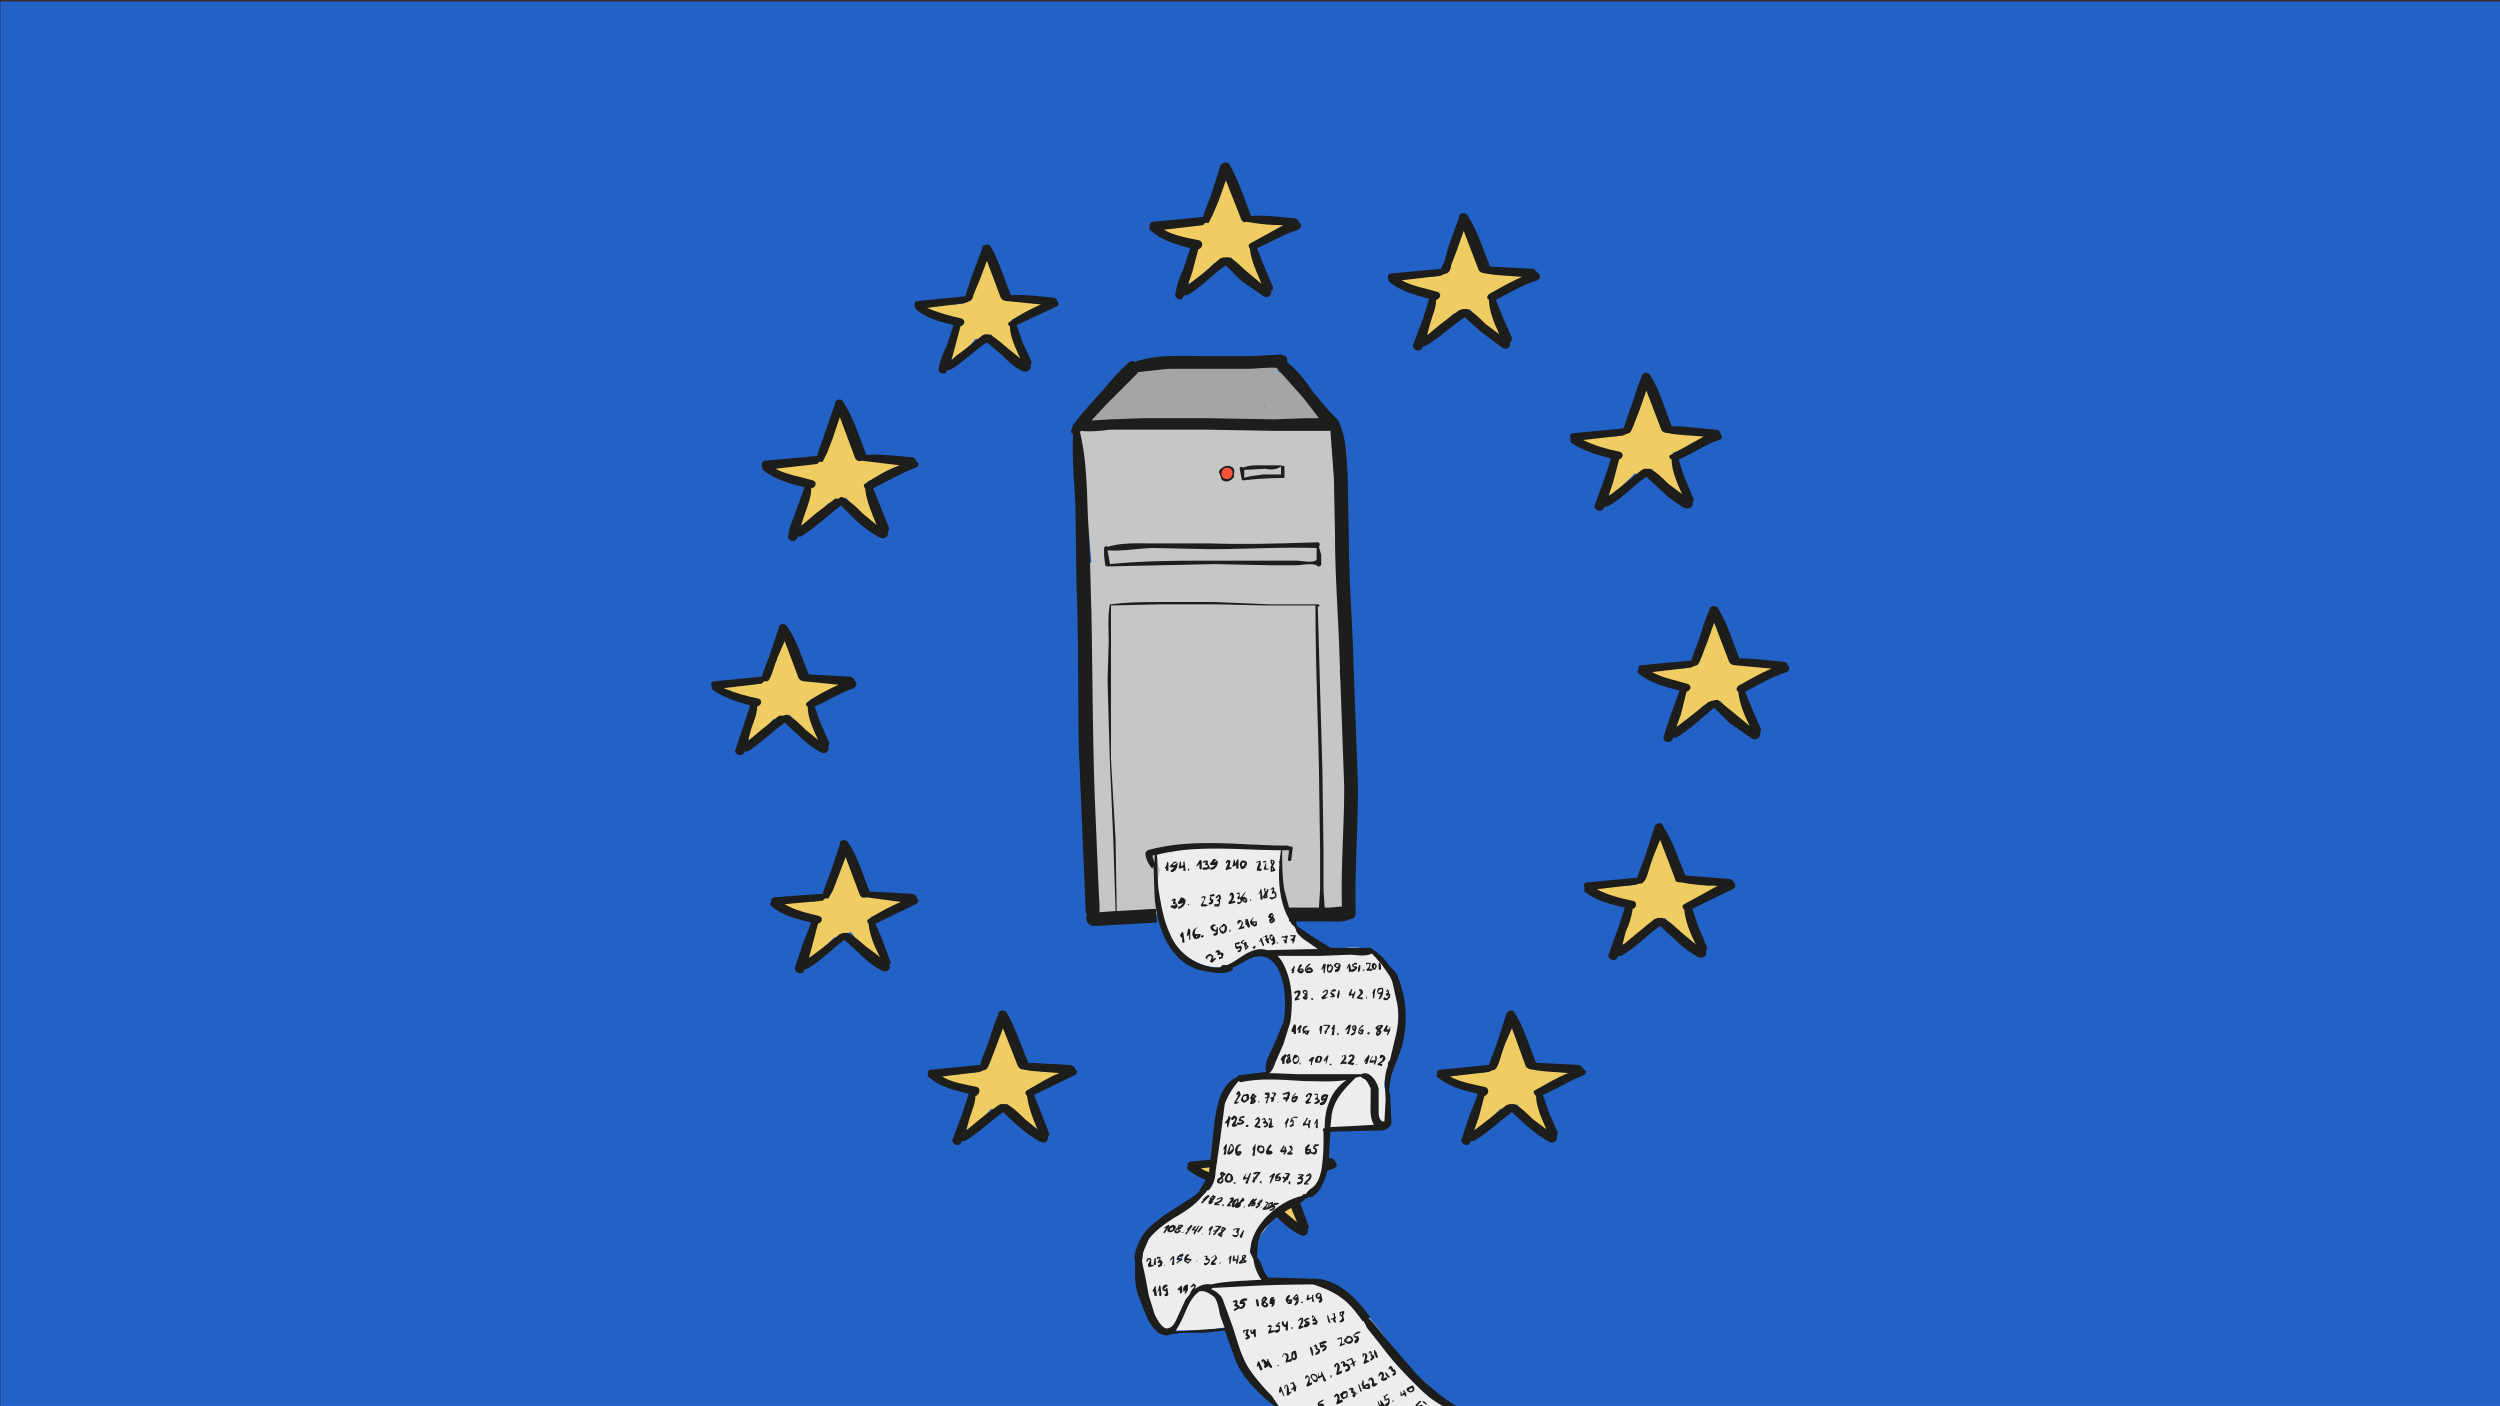 ﻿<?xml version="1.0" encoding="utf-8"?>
<svg xmlns="http://www.w3.org/2000/svg" aria-labelledby="title description" viewBox="0 0 2176 1224" xml:lang="en">
  <rect x="0" y="0" width="2176" height="1224" fill="#333333" stroke="none"/>
  <title id="title">EU GDPR Server Logs</title>
  <desc id="desc">An illustration of a web server printing a continuous roll of log-data with the EU flag in the background.</desc>
  <path d="M1 2h2177v1222H1z" fill="#2261c6" stroke="#2467ed"/>
  <path d="M1014 319h0zM1148 364c-6-13-13-25-23-34l-13-7 2-3c0-3-3-5-5-5s-4 1-5 3l-1 1-1 1-9-1c-11-1-22 1-33 1l-6-1h-39-1l-2 1h-23c-6 1-11 3-13 9v8l-6 4-17 10c-4 2-8 4-10 9l-1 10c1 7 9 10 15 10l4-2 3-1 3-3h1l12 4c2 2 5 4 9 4h9l6-1 18 1h57l7-2 20 3 7-2 10 2c2 0 5 0 7-2 11 7 22-6 18-17zm-48-10v-1l1 1h-1z" fill="#a5a5a5"/>
  <path d="M1169 601l-1-2-1-7-1-8a12 12 0 003-7l-1-4v-4l-1-7-1-14 2-33c1-19 3-40-5-58l2-3c0-8 0-18-2-26v-23l1-23c-1-7-10-12-16-10l-3 1c-8-4-16-5-25-4l-9 1h-5-10-1c-5-4-11-2-14 1l-16-2c-15-2-29 0-43 1-8 1-15 2-23 1l-6-3h-8c-4-1-9 2-11 6l-29-5c-8 0-10 9-6 13a7 7 0 001 4l3 12-1 9c-3 17-7 34-4 52 1 5 6 6 10 6v4l2 20c-2 2-3 4-2 6 2 27 0 53-1 79a538 538 0 002 78v75c-1 22-2 45 4 66 2 7 12 8 14 3h40c5 0 7-3 8-6l2-1c5-2 5-8 2-12v-2l9-1c7-2 8-12 2-15l-1-1c2-5 1-11-4-12h-1v-1l36 3 26 2c9 0 19-3 28-2l2 34 2 7c2 4 5 6 10 6 2 1 4 0 5-1l3-1c4 5 10 7 16 5l7 3h2c7 0 12-6 13-12 2-13 2-26-1-38a320 320 0 00-4-150z" fill="#c6c6c6"/>
  <path d="M1146 1011l-1 1-6 2c0-1 0-2-2-2l-1-1h-2l-21-1-3-11c-2-4-3-9-6-13l2-6c0-2-2-3-3-4l-1-4c-1-2-4-2-5 0l-2 7-2 3v5l-1 6-8 13-5 5v1l-1 1-7 1h-21l-1-1-2 1-1 1v1c-2 0-2 3 0 3l5 1v2c2 4 7 6 11 7l10 4-2 14c-1 3-3 7-2 10l-2 3v3l-1-1c0 1 1 2 3 2h-1l4-1 13-11 5-6h8l7-4 1 1c6 9 13 16 22 23 4 3 10-1 6-5-5-5-7-11-10-17l1-4-2-12 8-3 3-1 16-5c5-2 2-9-3-8z" fill="#efcd62"/>
  <path d="M1162 1011c0-1-2-3-4-3-12-1-25-3-37-2-6-15-11-30-19-44-2-3-8-2-7 2l-9 24-5 13-2 6h-1l-41 4c-3 0-4 2-3 4-1 1-1 3 1 4 9 7 22 11 34 14l-6 18-8 22c-1 4 6 6 8 2v-1l3-1c12-7 22-17 33-25l13 12c6 6 12 11 20 15 4 2 8-2 6-5 1-1 2-2 1-3l-7-19-6-15c12-5 23-12 35-16 3-1 3-4 1-6zm-45 43l-15-13-5 1-3 1-15 12-12 10 3-12c2-6 5-12 5-19 4-1 5-6 1-7-10-2-22-5-31-10l34-4 2-1h3l4-8 5-12 6-17 12 33c1 3 4 3 6 3 10 2 21 3 31 3-10 5-20 10-28 16-2 1-2 3 0 4 0 10 5 20 9 30l-12-10z" fill="#1d1d1b"/>
  <path d="M1199 979l1-1c2 0 4 0 6-2 8-8 1-20-1-30-1-5 2-12 4-17l8-20c6-25 4-57-18-74 0-1 0-3-2-4-8-9-25-6-36-5h-7l-3-4c-7-3-15-7-20-12-6-6-9-14-11-21l-3-21c-1-7-1-13-4-18 6-5 2-16-6-14-6 2-14-1-20-1l-29 1-24 2c-5 1-11 1-15 5v-1l-2-2c-6-6-15 2-11 9l1 1v1l1 1v1l2 5c-5 11-1 23 0 34 2 13 6 24 15 34 9 9 21 15 33 16 15 2 24-7 35-14l14 1c-2 4 2 9 6 9h3c-1 2-2 4-1 6 3 9 9 15 9 25 0 9-3 17-6 25s-12 21-12 32c-4 2-5 8-2 11h-9c-6 0-14 0-19 4l-1 1c-2 1-4 3-4 6v1l-2 1-3 7c-4 7-5 15-5 23v7c-4 6-4 14-2 22-1 7-3 13-3 20l-7 9-6 6-30 21c-10 8-18 17-19 31-2 11 3 23 6 35 2 10 5 22 16 27h2c1 2-2 0 0 0h30c4 0-5 1 0 0l21-3 2 7 9 19 16 27 3 2c3 4 6 7 10 9l4 5h149s3 0 0-3l-16-10c-3-7-10-12-17-16l-16-10v-3c-3-14-14-27-23-37-7-8-19-23-31-22-1-2-2-4-5-4l-3-1-6-1-12-2c-9-3-19-3-29-2h-6l-3-8-1-1v-1-1c0-3-1-6-3-7l-2-4-1-2c1-5 4-8 7-11l12-16c4-5 9-10 14-13 4-3 9-4 13-6 10-4 18-12 19-23v-20-2l1-15c5 2 9 0 14-1m23-44l-1 2-2-1v-1h3zm-62-1h45l-2 2-4-1c-5-2-10-1-15 1l-3-1h-27-1l7-1zm-8-16l1 3h-1v-3zm-92 176l-2 1v-1l2-4v4zM1006 750h0zM1017 740v0z" fill="#ededed"/>
  <path d="M1242 1222l-1-1-1-1h-1v-1l-1 1 1 1 3 2v-1zM1239 1224c-1-2-3-1-5 0v-1l2-2 1-1-1-1-2 2-2 2 1 2h1c1 0 3-2 3 0M1231 1208l-1-2h-1l-4 2-1 1 1 2c0 1 0 1 0 0l2 1c1 0 3 0 4-2v-2zm-3 3l-2-1 1-1 2-1c1 1 1 2-1 3zM1224 1213l-2-3h-1l1 2-2 2v-2l-1-1v-1 5h1l2-1 2 2v-1-2zM1213 1219h-1v1h1v-1zM1209 1217h-1l-2 1v-3h1l1-1v-1l-3 2h-1l1 2v2h2l1-1c1 2 0 3-2 4-1 1 0 2 1 2 3-1 3-5 2-7z" fill="#1d1d1b"/>
  <path d="M1206 1224l-4-5h-1l1 3-1 1-1-3h-1l1 3 1 2M1215 1194l-1-2h-1c-1-1-1-3-3-3-1 1-2 2-1 3 0 0 1 0 0 0l1-1 1 2 1 1h2l-2 2v1c1 1 2 0 3-1v-2zM1210 1199l-4-5c0-1 0-1 0 0-1 2 1 4 2 5h2z" fill="#1d1d1b"/>
  <path d="M1206 1199l-2 1c1-3 1-6-2-6h-1v1l-1 1v2h1v-1l1-1 1 1-1 4 2 1 3-1c1-1 0-3-1-2zM1200 1202l-1 1 1-1zM1198 1204h-2c0-1 0-4-2-5-2 0-3 1-3 3h1c0-2 0-2 1-1 2 1 1 3 1 5l1 1c1 0 4-1 4-3h-1zM1192 1205l-1-1-4 2v-2-2l-1-1v1l-1 3 1 2v2h1v-1l1 1h3c2 0 2-2 1-4zm-2 3l-2-1 3-1-1 2zM1185 1210l-2-5h-1l2 6c0 1 2 0 1-1zM1181 1212l-1 1c0-2-1-2-2-2v-3h-3l-1 2h1l1-1v3l1 1c3-2 0 1 0 2l1 1c1 1 2-1 2-3h2l-1-1zM1173 1212c-1-2-2-1-4-1l-3 3 1 1v-1 2l2 2 4-2v-4zm-1 2s0 1 0 0l-1 2h-1-1v-2l1-1h1v-1 1l1-1v2zM1168 1218l-2 1c0-3 0-6-3-6l-1 1-1 2c1 1 2-1 2-1 2 0 1 5 0 6 0 1 1 2 2 1l4-2-1-2zM1158 1223v0zM1153 1223c-1-1-3-2-4-1l-1-1h1l3-2v-1l-4 2-1 1v2l1 1h3M1199 1180l-1-3-1-1v-1h-1v3l2 4c1 0 2-1 1-2zM1196 1180l-2-1c0-2 0-3-2-3l-1 2h1v-1l1 1v2l1 1-1 2c-1 0 0 2 1 1s3-2 2-4zM1191 1184h-2c1-2 2-4 0-6h-3v3h1v-2c2 0 1 2 1 3l-1 4c-1 1 0 1 1 1l4-2-1-1zM1184 1186v0zM1181 1185h-1-2l-1-3h-1l-4 2 1 1 1-1 2-1 1 3-2 2h1l1-1 1 2c0 1 2 0 1-1v-2l2-1zM1175 1189c-1-2-2-2-4-2 0-1-1-3-3-2l-1 1v1h1v-1h1v3l1 1c1-1 3-2 3 0 1 1-1 2-2 2v2c3 0 5-2 4-5zM1168 1193l-3 1c1-2 2-5 0-7l-1-1c-2 1-4 3-2 4h1c-1-1 1-3 1-2v3l-1 5 1 1 4-2v-2zM1159 1198v-1h-1v1 1h1v-1zM1154 1201l-2-4-2-4v4l-2 1v-4l-1 5 1 1 3-2 1 4c1 1 3 0 2-1zM1144 1196c-2-1-4 1-3 3l2 3c2 2 4 1 4-1 0-3-1-5-3-5zm2 4c-1 1-1 2-2 1-2-1-2-2-2-3v-1h1c2 0 3 2 3 3zM1142 1203l-2 1v-5l-2-2c-2 0-2 2-2 3h1c0-1 1-2 2-1v2l-2 5 1 1 4-2v-2zM1132 1208v0zM1129 1207h-1l-2-4h-1l-2 1v1l2-1 1 3-2 2v1l2-1v2h2v-3l1-1zM1124 1211l-2 1c0-2 0-5-2-7l-2 1v3l1-1c-1-1 0-2 1-2v8l1 1 2-2 1-1v-1zM1115 1207h-1l-1 5h2v-2l2 5h1l-3-8zM1184 1159h-2l-2 1-2 2v1l1 1 2 1-2 2v2c2 1 4-2 4-4l-1-2h-3v-1l2-1 3-1v-1zM1175 1163c-1-1-3 0-3 1l-1 1-1 1v2l2 1c1 1 4 1 5-1 2-1 0-5-2-5zm1 4l-3 1-1-1v-1l2-2c1 0 3 2 2 3z" fill="#1d1d1b"/>
  <path d="M1170 1169l-2 1v-6h-1l-3 1v1h1l2-1c1 2 0 4-1 6v1l5-2-1-1zM1159 1172v0zM1155 1172l-3-2-2 1v-1l4-1c1-1 1-2-1-2l-5 2 1 2v2h2l2-1v1l-2 2v1c1 1 2-1 3-1l1-3zM1147 1174l-1-3-1-1-2 2h2v2l1 1c1 0 2 0 1 1l-2 2c-1 0 0 2 1 1 2 0 3-2 3-3 0-2-1-2-2-2zM1143 1180c0-3 0-5-2-8l-1 1 2 7h1zM1133 1181v0zM1128 1176c-2-1-4 1-4 2v5h-1l-2 1c1-2 1-5-1-6h-3l-1 3h1c-1-3 2-3 3 0l-1 4v1l5-1 1-2 1 1c2 0 3-2 3-3l-1-5zm-1 6h-1l-1-1 1-3v-1s1 0 0 0l1 3v2zM1113 1188h-1v1c1 1 1-1 1-1zM1107 1189l-3-5v-1c-1 0-2 0-1 1v1h-1l-2-2c-2 0-3 2-1 3v-1h1v2l1 1 1-1-2 2 1 2 3-2v-1l1 2c1 1 3 1 2-1zM1096 1185h-1l-1 3v2l1-1v-1l2 5 2-1-3-7zM1170 1141l-4 1v3l2 1v2l-2 2v1c1 0 3 0 4-2l-1-4 1-2v-2zm-3 4v-2l2-1h-1v2l-1 1zM1163 1147v-1h-1v-1-2h-1l-2 1h2v3l-3 1 1 1 1-1 1 3h2l-1-3 1-1zM1156 1145h-1l1 5c1 2 2 2 2 1l-2-6zM1151 1151v0zM1147 1150l-2-2v-1l-2-2h-1v3l1-2 1 1-2 2 1 1c1 0 2-1 2 1h-1c-2 0-2 2-1 2h3l1-3zM1137 1150v-1l3-1-1-1h-1l-2 1-1 1v1h1v2h2l-3 1v2c2 1 5-1 5-3s-2-2-3-2zM1134 1154h-2c2-2 3-4 2-7h-1-1l-2 2v1h1v-1h1l1-1c0 3-2 5-3 8l1 1 4-2-1-1zM1124 1155v2c1 0 2-2 0-2zM1121 1155v-2-3h-1l-1 3h-1l-1-3h-1c-1 2 0 4 2 5h1v3h2v-3zM1114 1154l-1-1-2 1 1-1 2-1v-1h-1l-2 2-1 1 1 1h2v2l-3 1h-4l1-4-2-1-2 2h3l-2 4v2l6-2v1c2 0 3 0 4-2v-4zM1098 1160v0zM1093 1161v-4h-2l-1 3-1-3-1 1 1 3h2l1 3c2 0 1-2 1-3zM1086 1161l1-4h-1l-4 1v2h1v-1l2-1-1 4 1 1h1l-2 2v1c2 0 4-1 4-3l-2-2zM1150 1127v-1h-1l-1-1c-3 1-4 3-2 5l2 1 1-1v1l-1 1v2c2 0 3-1 3-3l-1-4zm-3 2c-1-1 0-2 1-3l1 1s-1 3-2 2zM1144 1133l-1-3v-3h-1v2l-3 1v-2-1h-1l-1 4 1 1 4-2v3h2zM1134 1133h-1l-1 1h1c1 1 1 0 1-1zM1130 1129v-1c-1-2-2-2-3 0l-2 2 2 2h1l1-1-2 4c-1 0 0 2 1 1 2-1 3-4 2-7zm-3 2v-1l1-2h1v1h-1l-1 2zM1125 1131h-4l2-3-1-1c-2 1-3 3-3 5l2 3h3l1-4zm-4 3v-1l2-1-2 2zM1113 1136v0zM1108 1131l-2 2 2-2 1-1v-1h-2c-2 1-2 4-2 6h2v1c-1 1 0 2 1 1 2-1 1-4 2-6h-2zM1104 1135l-3-2 2-2v-1l-1-1c-2-2-4 2-4 3v1h1l-1 1c-1 2 2 4 3 4 2 0 3-1 3-3zm-5-3l1-1v-1l1 1-1 1h-1zm3 4h-2v-1l1-1 1 1v1zM1095 1131h-2l1 6h2l-1-6zM1087 1136v0zM1084 1130c-2 0-4 1-5 3v2h3c0 2-1 2-3 3 0-2-1-2-2-2v-4c-1-1-4 0-4 1l1 1 1-1c1 1 0 2-1 3l1 1 2 1-2 1c-1 0-2 2 0 2l3-2h1c2 1 5-1 5-4l-1-2h-2l4-1c1-1 1-2-1-2zM1034 1119v-1c-3 0-5 3-4 6h1l1-1-1 3h1l2-3v-4zm-2 1l-1 2 1-2zM1029 1120l-1-1-1 1-2 2v1h2v3l2-1v-5zM1020 1126v0zM1016 1121h-1c0 1-1 2-2 1l2-2h1v-1-1c-3 0-5 2-4 5l2 1h1v2h-1c-1 1 0 3 1 2h1l1-1-1-6zM1010 1119h-1l-1 4-1 2 2-2v4c0 2 2 1 2 0l-1-8zM1006 1121c1-1-1-2-1-1l-2 4h1l1 4h2l-1-7zM1084 1097l-1-1 1-1c1-1 1-3-1-3l-2 1v3l-3 3 1 1 5-1 1-1v-1h-1zm-2-3v-1h1v1l-1 1v-1zm-1 4l1-1 1 1h-3 1zM1078 1092l-1 1v3h-3l1-1-1-3s-1 0 0 0l-1 3v3l3-1v3h1l1-4v-4zM1071 1093l-3 4 2-2v5h1l1-7h-1zM1063 1099h-1-1l1 1 1-1zM1058 1099h-2l3-3c1-2 0-2-1-3v-1l-4 3h1l2-2 1 1-1 2c-1 1-3 2-3 4v1h4v-2zM1053 1096l-2-1v-1-1h-2l-1 1h2l-1 2 1 1c1 0 2-1 2 1-1 1-2 2-4 1v2c2 1 4-1 5-3v-2zM1042 1097l-1 1h1v-1zM1037 1096l-4-1-1 1 1-1 1-2h1v-1c-1-1-2 0-3 1s-2 4-1 5l3 2 3-3v-1zm-4 2l-1-1h4c-1 1-2 2-3 1zM1028 1094l2-1v-2l-3 1-1 1h-1v1l-1 2 1 1 2-1-3 3v1l4-3 1-1-2-1h-1v-1h2zM1022 1094l-1-1-3 4h1l1-1 1-1-1 6h2v-7zM1013 1101v1l1-1h-1zM1011 1097h-1v-3h-3v2l2-1c1 1-1 2-1 3-1 1 0 2 1 1h1l-1 2h-1v2l3-1 1-3-1-2zM1006 1095h-1l-1 6h2v-6zM1004 1101h-2v-5c-1-2-4-1-4 1-1 1 0 1 1 1 0-1 1-3 2-1l-2 4 1 2 4-1v-1zM1082 1071l-3 5c0 1 1 2 2 1l2-6h-1zM1079 1069h-3l-3 1 1 1h1l-1-1h3l-1 2v1h1v2h-3c-1-1-2 0-1 1l3 1 2-2v-3l1-2v-1zM1066 1075l-1 1 1-1zM1067 1069l-2-1h-1l-1 2v2l-3 2v1l3 2 1-2v-2l3-3v-1zm-4 6l-1-1h1v1zm1-4v-2 1l1-1v1l-1 1zM1063 1067h-5v1h3l-3 3h-2v1h2l-2 2c-1 1 1 1 1 1l6-7v-1zM1055 1067c-1 1-3 2-3 4h1l-1 4h1l1-4 2-3-1-1zM1047 1073l-1 2 1-1v-1zM1046 1067l-4 5 1 1 4-5-1-1zM1043 1067l-2 3h-2l1-1 1-1v-1l-2 1-2 3h3l-1 2c-1 1 1 2 1 1l4-7h-1zM1037 1066l-4 4 1 1-2 2c-1 1 1 2 1 1l5-7-1-1zM1030 1072l-2 1h2v-1zM1029 1066h-1-1-1l-1 2v1h-1l-2 3c1 3 5 1 6-1h-1l-1-1h1l3-3-1-1zm-3 5l-1 1c-2 0-1-1-1-1l1-1 1 1zm1-3h-1l1-1h1v-1 1l-1 1zM1023 1067l-2-1-2 1c-1 0-3 2-3 4 1 3 5 1 6 0s2-3 1-4zm-2 3l-2 1h-1l1-2 2-1v2z" fill="#1d1d1b"/>
  <path d="M1017 1066l-3 2-1 1h2l-2 3c-1 1 1 2 1 1l4-6-1-1zM1113 1047h-3-1l-1 2v-2-1l-3 1h-1v2l-1 2h-1l2-4-1-1h-2l1 1h1l-1 2-3 3v1h3l1-1v1l4-2h2l-4 2v1c2 0 5-1 5-4l-1-1v0h1l3-1v-1zm-9 4l1-2v-1h2l-3 3zM1099 1050l-2 1h1l1-1zM1099 1044h-1l-1 1h-1l-1 1 2-1-3 3 1 1h1l-3 1v2c2-1 4-2 4-4v-1c1 0 2-1 2-3zM1094 1043c-3 1-5 4-5 7h1c2 0 3-1 3-3l-1-1 2-2v-1zm-2 5l-2 1 1-1h1z" fill="#1d1d1b"/>
  <path d="M1091 1043l-3 3v1l-2 2c0 1 1 2 2 1l4-6-1-1zM1083 1050l-1 1c2 0 2-1 1-1zM1083 1043h-1v-1l-3 4-1 1v-3-1l-3 1c-2 1-3 4-3 6l1 1 2-1v1c2 1 4 0 5-2v-2l3-2v-2zm-7 2h1c0 2-2 3-3 4l2-4zm1 5l2-2-2 2z" fill="#1d1d1b"/>
  <path d="M1071 1048h-1c2-1 4-2 4-5l-1-1-3 1 1 1h1l-4 5v1h3v-2zM1065 1048h-1v2h1v-2zM1064 1042h-1l-3 1-1 1 1 1v-1l3-1c-1 3-4 3-6 4v2h5l-1-1h-2c2-1 6-2 5-6zM1058 1041h-1l-1-1-3 3v2h-1v3h2l2-2-1-1h1l2-3v-1zm-4 2v0l1-1 1 1h-2zM1052 1040l-2 1-3 3v1l-1 1c-1 1 0 2 1 1l5-5h1l-1-2zM1139 1030h-2c2-2 6-5 4-8l-1-1c-1 1-4 2-3 3h1l2-1c0 3-4 5-5 7v1h4v-1zM1134 1022h-4v1h3l-3 2c-1 0 0 2 1 1l2 1c-1 2-2 2-4 2v2c3 0 5-1 5-4 1-1 0-2-1-2l2-2-1-1zM1123 1028c-2 0-2 3 0 3v-3zM1122 1021h-3l-1 1h3l-2 3-2-1-1 1 1 1h1l-1 2c-1 1 1 2 1 1l2-2h1v-1l2-4-1-1zM1115 1021c-2 0-4 1-5 3v4h3c2 0 2-2 2-3l-1-1h-2l3-3c1 0 1-1 0 0zm-2 4v2h-2v-1h1l1-1zM1109 1021l-4 3v1l2-1-2 6h1l4-8-1-1zM1098 1028c-2 0-2 2 0 2v-2zM1097 1020h-4l-2 1v1h2l2-1-3 4-1-1v2l-1 2c0 1 1 2 2 1l1-3h1v-1l3-4v-1zM1088 1021l-2 4h-2v-1l1-3-3 4v2l4-1-2 3c0 1 1 2 2 1l3-9h-1zM1075 1029c-1 0-2 0-1 1s2 0 1-1zM1073 1024l-1-2h-1l-1-1c-2 0-4 3-4 6 0 2 3 3 5 2s3-3 2-5zm-2 3c-1 1-3 1-3-1l1-3h2v4zM1066 1021h-1v-1c-2 0-3 0-3 2l1 2-3 2c-1 1-1 4 1 4 2 1 4-1 4-3l-1-2 3-3-1-1zm-2 2v-2 1l1 1h-1zm0 4l-2 2-1-1 2-2 1 1zM1148 996h-4v1l-1 1v2c2 0 2 2 1 3h-2l-1-1v-1-1h-3l2-3v-1h-1c-1 1-3 2-3 4v4a3 3 0 005-1v1l3 1 2-1v-1c1-2 0-4-2-4l1-1 3-1v-1zm-9 7l-2-1h1l2-1-1 2zM1130 1003v0zM1124 1003h-1l2-2v-2c0-1-2-3-3-1l1 1 1 2-4 3 1 1h3c1 0 2-2 0-2zM1119 998h-1v3h-1-1l1-1 1-3h-1l-1 2-2 3 1 1h3l-1 2h1l2-3-1-4zM1109 1004v0zM1107 1002l-3-1 3-4-1-1c-2 1-7 9-2 9 2 0 5-1 3-3zm-3 1h0zM1100 998l-2-1h-3l-1 3c0 2 2 4 4 4 3 0 3-4 2-6zm-3 4h-1v-1-1-1h1v-1l2 1c1 1 0 4-2 3zM1093 996h-1v1l-1 1-1 3h1v-1 1l-1 5h2l1-10zM1083 1004v0zM1080 1002h-3c0-2 1-5 3-5v-1c0 1 0 1 0 0h-1c-2 0-4 3-4 5s0 5 3 5c1 0 4-3 2-4zm-2 2h-1l2-1-1 1zM1071 996l-1 2-2 6 1 1c3 0 5-3 5-5s-1-5-3-4zm2 4l-3 3 1-5v-1c2 0 2 2 2 3zM1067 996l-2 3v2l1-1-1 5h2l1-9h-1zM1147 974h-1l-1 2-1 2v1l2-2-1 4 1 1h1v-1-7zM1139 975v3h-1-2l2-4c1-1 0-1-1-1 0 2-2 4-3 5v2l4-1 1 3h1v-3l1-4h-2zM1129 981h-1 1zM1129 972h-3l-1 1h-1s0 1 0 0v1l-1 2v1l2-1v2l-1 1c-1 0-2 1-1 2l3-1v-5h-1v-2h3c1 1 2-1 1-1zM1121 973l-3 5h1v-1 5l1-1v-2l2-5-1-1zM1112 980l-1 2 1-2zM1107 980v-6l-2-1-1 2h1l1-1v1l-2 6 1 1 3-1c1 0 0-2-1-1zM1104 978l-2-2-1-3-3 1 1 1v-1l2 1-1 1-1 1 1 1h2c1 1-1 2-2 2v1c2 1 4-1 4-3zM1097 980h-3c2-2 4-5 2-7l-1-1-3 3h1l2-1c1 2-2 4-3 6v1l5 1v-2zM1086 979c-2 0-2 2-1 2 2 0 2-2 1-2zM1083 971l-3 1h-1v1l-1 2 1 1h2c0 2-3 1-3 1-2 0-2 2 0 2 1 0 5 0 5-3l-3-2v-1h3v-2z" fill="#1d1d1b"/>
  <path d="M1076 978l-1 1 2-6-2-2c-2 0-3 2-4 3l2 1 2-2v2l-3 4 1 2 4-1-1-2zM1069 972c0 2-1 3-3 5l1 1 1-1v4h1l2-8c0-1-1-2-2-1zM1156 953c-4-2-7 1-6 4v1h3l-4 2c-1 1 0 2 1 2 4 0 5-5 6-8v-1zm-5 3l3-2c0 2-1 2-3 2z" fill="#1d1d1b"/>
  <path d="M1147 956v-4h-3v1h2c1 1 0 2-1 3-1 0 0 2 1 1l1 1-3 2v1c2 0 5-1 5-3l-2-2zM1141 959h-2l3-6c0-4-7 0-5 2h1c0-1 1-3 2-2v2l-4 4 1 2 4-1v-1zM1132 958v0zM1130 955c-1-2-3-1-5 0l3-3c1 0 1 0 0 0v-1l-3 3-1 3c0 3 2 3 4 2l2-4zm-4 3l-1-1 2-1h1l-2 2zM1122 950l-6 2 1 1 4-1-1 3h-3v2h2v2h1l1-2 1-1v-1l1-3-1-2zM1112 959v1h1l-1-1zM1110 951h-3v1h2l-1 3h-2v2h1l-1 2h2l1-2v-2l2-3-1-1zM1105 951h-4v2h2v2h-2v1h2l-1 3c-1 1 1 2 1 1l1-4 1-1v-3-1zM1096 958l-1 1 1 1v-2zM1094 954l-2-1v-1h-2l-2 4 1 1-1 4h1c2 0 4-1 4-3l-1-2 2-2zm-4 1l2-2-1 2h-1zm1 3l-1 2 1-3v1zM1087 953l-1-1-4 1-2 4c0 2 2 2 3 3l3-2c2-1 1-4 1-5zm-2 4l-2 1-1-1v-1-1l1-1h2v3zM1079 950c-1-1-3 1-3 3h1l1-1-1 3-3 5 1 1 3-1v-1h-2l4-6-1-3zM1203 926h-2c2-1 5-3 5-5l-1-2-2-1c-2 0-2 1-2 3h2v-1h1l-1 3-4 3v1l4 1v-2zM1198 919h-1v4h-2-2l1-2 1-1v-1l-1 1-2 4v1h3l1-1v1c-1 2 1 2 1 1 1-2 2-5 1-7zM1192 919l-1-1-1 2-1 1-2 3h1l1-1-1 3h2l2-6v-1zM1181 926l-1 1h1v-1zM1178 925h-2c1-1 3-3 3-5 0-3-5-3-5 0h1l2-1v2l-4 4v1l4 1c2 0 2-2 1-2zM1172 924h-3c2-1 4-3 2-6l-3 1v2l1-2c2-1 1 1 1 2l-3 4c-1 1 0 2 1 1h4v-2zM1159 926h-2c0 1 2 2 2 0zM1155 919l-3 4 1 1 1-2v5l1-3 1-4c1-1 0-2-1-1zM1151 920l-2-1h-2l-1 1c-1 1-2 3-1 5h3c2 0 2-2 3-4v-1zm-4 4v-3l2-1c0 2 0 4-2 4zM1142 920l-3 3 1 1 1-1v4h1v-2l2-5h-2zM1131 925c0 2 1 2 1 1v-1h-1zM1127 918l-1 1-1 3c0 2 1 5 3 4 4-1 4-8-1-8zm2 6c-2 1-3 0-3-1l1-2h1l1-1c2 0 1 3 0 4zM1123 921v-3l-1-1-1 1-1 1 1 2-1 1c-1 1-1 4 1 4l3-2-1-3zm-2-1l1-1v1h-1zm1 4h-1l1-2v2zM1118 918c-1 1-3 2-3 4-1 1 0 1 1 1v-1 4h2c0-3 0-5 2-7 0-1-1-2-2-1zM1210 893l-1 3h-1-1l1-3-1-1-3 5 1 1h3l-1 3h1l2-4v-4zM1204 893l-1-1c-3 0-5 1-6 3l1 1 1 1c-1 1-2 3-1 4 1 2 4-1 4-2 1-1 0-2-1-3h1l2-3zm-5 7v-1l1-1h1l-2 2zm1-5h-1l2-2h1l-2 2zM1192 898l-2 1c0 1 1 2 2 1v-1-1zM1187 897c0-2-3-1-4 0l1 1 1-1v2h-1l-1-1c0-2 2-4 4-5l-1-1-3 3-1 4c1 1 2 2 4 1l1-3zM1181 894l-1-1v-1l-3 1v3l2 2-3 2c-1 0 0 2 1 1 2 0 3-2 3-4l1-3zm-3 1v-1l1-1v3l-1-1zM1176 892h-2l-3 4v1l3-2-2 5h2l2-8zM1165 899h-1v2h1v-2zM1161 892l-2 3v1h1l-1 5h2l1-9h-1zM1157 892h-5v1h4l-2 4h-1v3h1l1-2v-1l3-4-1-1zM1151 893h-2l-1 5 1-2v4h1l1-7zM1142 899v0zM1139 897h-4c0-1 1-3 3-3 0-1 0-2-1-1-3 0-4 3-3 5v2l1-1 3 2 2-4h-1zm-2 2l-1-1h2l-1 1zM1133 893l-1-1-1 1-1 1-1 2 1 1 1-2-1 4h2v-3-1l1-1v-1zM1128 893c0-1-1-2-2-1l-2 5c0 1 1 2 2 1v-1 3h2v-7zM1210 865h-1v-2l-1-2-1 1-1 1h2v1l-2 1 1 2 2-1-1 2-1 1-2-1-1 1c0 2 3 2 4 1l2-2v-3zM1204 862v-1c0-2-3-1-4-1-1 1-2 3-1 4 0 1 2 2 3 1l-2 4v1c3-1 4-5 4-8zm-4 2c-2-1 3-5 3-2 0 1-1 2-3 2zM1196 861l-1 2-1 2 1-1v5h1l1-7c1-1 0-2-1-1zM1189 867v2h1l-1-2zM1186 868h-3l3-3c1-1 0-3-1-4h-2v2l1-1v2c1 1-1 1-1 2l-2 2v1l5 1v-2zM1179 863l-1 2h-1-1l1-4h-1l-2 4v2l3-1v3h1l1-3 1-3h-1zM1169 868v0zM1166 862h-1l-1 4c0 1-1 3 1 3l1-4v-3zM1163 862l-1-1h-1l-2 1v1l-1 1v1l2 2h-2v1h3l1-1-1-2-2-1 1-1h2l1-1zM1156 868h-2-1c1-1 3-3 3-5 0-3-4-1-5 1h1c1 0 1-2 3-1l-1 2-4 3 1 2 3-1 2-1c1 0 1 0 0 0zM1143 869h-1-1c0 1 1 2 2 1v-1zM1138 863c0-2-5-2-4 1l2 2-2 2v1c1 1 3 2 4 0v-3-3zm-3 1v-1h2v1l-1 1-1-1zm1 4l1-1v1h-1zM1131 869h-2c2-2 3-3 3-6l-1-1c-2 0-6 1-4 3h1c-1-1 1-1 2-1 0 2-2 4-3 5v2l4-1v-1zM1126 863zM1202 840l-1-2h-1v6h2v-4zM1196 838l-2 1v3l1 2h2l1-2c1-1 0-3-2-4zm1 4l-1 1v-3h1v2z" fill="#1d1d1b"/>
  <path d="M1193 843l-1 1 1-5v-1h-4v3c0-2 1-2 3-2 0 2-1 4-3 5l1 1h4c1-1 0-2-1-2zM1188 844h-2v1h1l1-1zM1184 840h-1l-1 3v3h1l1-3v-3zM1181 838h-2l-1 1h-1v2l1 1s2 0 1 1l-3 1-1-5h-1l-2 4h1l1-2v5h1l1-1v1c2 0 4-1 5-3s-1-2-3-2v-1h1v-1l2 1v-2zM1168 844v0zM1167 840l-1-1h1l-3-1c-1 0-3 1-3 3l3 2h1l-3 1v2c2 0 3 0 4-2l1-4zm-4 1c-1-1 1-2 2-2v1c0 1-1 3-2 1zM1160 841l-2-2-1 1-1-1-1 1v5c1 2 3 2 4 1 1-2 2-4 1-5zm-3 4c-2 0-1-2 0-4h2c0 1 0 4-2 4zM1154 839h-2l-2 5h1l1-2v5h1l1-8zM1145 844v0zM1142 843c-2-2-4-1-5 1v-1l2-2 1-1 1-1c-1-1-3 1-4 2l-1 2c-1 2 1 4 2 4 2 0 4 0 5-2l-1-2zm-1 2h-3-1l2-1h2v1zM1134 843h-3l1-1 1-1v-2l-2 1-2 5c1 1 2 3 4 2 2 0 2-3 1-4zm-1 2h-1-1l1-1h1v1zM1126 841l-1 2-1 1v1h1l-1 2h2l1-6h-1zM1127 814h-4v1h3l-1 2h-1l-1 1 2 1v1c-1 1 1 2 1 0l1-1v-2l1-3h-1zM1120 814l-2 1h-2l-1 1h4v2h-2v1h1v2h2v-2-1l1-3-1-1zM1112 820l-1 1h2l-1-1zM1110 819l-1-4h-1l-1 3-1-2v-1c0-1 0 0 0 0h2c0-2-2-2-3-1v3l2 2h1v1l-1 1v2l3-2v-2zM1105 821l-1-3c1-1 0-2-1-1v-3h-1l-3 2h1l1-1 1 2-1 1 1 1 1 2h2zM1100 822l-2-6-1 1-1 3h1v-2l2 5c0 1 2 0 1-1zM1093 824l-1-1-1 1-1 1 2 1 1-2zM1086 823l-1-1v-2h-2v1h-1l-1-1h1v-1h1v-1c-1 0-4 2-3 3l3 1v1l1 4 3-3-1-1zm-1 1v1l-1-1 1-1v1c1 0 1 0 0 0zM1080 823l-3 1-1-1v-1h2l1-1v-1c0 1 0 0 0 0h-1l-3 1v3l1 2h1l2-1v2h-1l-1 1 1 1 2-1 1-3-1-2zM1068 831v0zM1065 831c0-2-2-2-3-2v-1l-1-1c-1 0-3 0-3 2h2v1c-1 1 0 2 1 1 1 0 2-1 2 1v1h-2v2l3-1 1-3zM1057 834l-1 1v-3l-3-2-3 2c-1 1-1 2 1 3v-1-1l2-1c3 0 1 3 0 5l2 1 3-3c1 0 0-2-1-1zM1109 799l-1-1 1-1-1-1v-1c-2-1-4 1-4 3v1h2c-1 1-2 2-1 3 0 2 2 2 3 1 2-1 2-2 1-4zm-1-3l-1 2-1-1 2-1zm-1 6h-1l1-1 1-1-1 2zM1096 804v0zM1094 802h-4v2h1l1-1h1l-1 2-1-1c-2-1-1-4 0-5v-1l-3 4c0 2 1 3 3 4 1 1 3 0 3-1v-3zM1088 806l-2-6h-2v5h1l1 2c1 1 2 0 2-1zM1083 806l-2 1 1-4-2-2c-1-1-2 0-3 1v2h1s-1 0 0 0l1-1 1-1 1 1c-1 2-1 4-3 5v1l5-1v-2zM1071 809l-1 1v1h1v-2zM1068 807l-1-2-2-1-2 2-2 2 1 3c1 2 3 2 4 1 2-1 2-4 2-5zm-2 2l-1 2-2-1-1-2 1-1h1l1-1h1v3zM1060 811v-3-1 0h-1v1c0 1-1 2-2 1l-1-1c-1-1 1-2 1-2h1v-1c-1-1-3 0-4 1s0 3 1 4l3 1h1l-1 1-2 1v1c2 1 3 0 4-1v-2zM1047 814c-2 0-2 2-1 2 2 0 2-2 1-2zM1045 813h-5v0-2l1-3h1v-1l-3 2c-1 2-2 5 0 7 0 1 2 2 3 1 2 0 3-2 3-4zm-4 3v-1l2-1-2 2zM1036 810c0-2-2-2-2-1l-1 5 1 1 1-2v5h1v-8zM1030 812l-1-1-2 3 1 2h1v3c0 2 2 2 2 1l-1-8zM1111 778l-1-2h-1v-3l-1-1-1 1-1 1v1l1-1h1l-1 3v1h1l1-1 1 3-2 1h-3v1l2 1 2-1 2-1v-3zM1104 774h-2l1 1-1 1-1-1v-1h1l-1-1c-2 1 0 3 0 4l-2 4 1 1c2 0 4 0 3-3v-1l1-3v-1zm-2 6l-1 1 1-2v1zM1098 774h-1v1l-1 2-1 2 2-2v5c0 1 2 2 2 0l-1-8zM1089 783h-1v1h1v-1zM1085 782c-1-1-2-2-3-1v-1l2-3v-1l-4 5h-1v-4h-2l-1 1c0 1 0 1 0 0h2c1 1 0 2-1 3v1l1 1 1-1 1 2c-1 2-2 1-3 1v2c2 0 4-1 4-3l3 2c2-1 2-3 1-4zm-2 2l-1-1h2c1 1-1 1-1 1zM1074 784l-2 1c2-3 3-5 1-8h-2l-1 3h1v-1h1v2c0 2-2 3-3 5l1 1 4-1c2 0 1-2 0-2zM1064 786v0zM1062 783l1-1-1-3c-1-1-2 0-3 1l-1 1 1 1 1-1 1-1v2l-2 2 2 1v-1 2l-1 1h-3v2h4l1-3v-3zM1057 778l-4 1v1h1l-1 1v3h1v1l-2 1v1c2 1 4-1 4-2v-2l-2-1v-1l1-1h2v-2zM1052 788l-3-1h-2l2-5c1-1 0-2-1-2h-1l-2 2c-1 0 0 0 0 0l3-1v2l-3 5 1 1h3l3-1zM1110 757l-2-3c1-2 2-3 1-5 1 0 1 0 0 0l-3-1v3l1 2-1 1v5l4-1v-1zm-3-7l1-1v3l-1-2zm1 5v2h-1l1-2zM1104 756h-2v-7l-3 1 1 1 2-1-2 6v1h4v-1zM1098 756h-2c1-2 2-4 1-6v-1l-3 1-1 1h1l2-1-2 6v2h4v-2zM1087 754v0zM1085 750l-2-1h-2l-1 1-1 2 1 4c1 1 3 0 4-1 1-2 2-3 1-5zm-2 2v1l-1 1h-1v-2-1h3l-1 1zM1078 748h-1a275 275 0 01-2 4v-1-1-1l-1-1-1 5c-1 1 1 2 1 1l2-1v3h2v-4-4zM1072 755h-2l1-5c-1-3-4-1-4 1v1l2-2v1l-2 5c-1 1 1 2 1 1l4-1v-1zM1061 755v0zM1025 788l-2-3v-1c1-1 0-2-1-2l-3 2h3l-1 1v2h1l1-1v2h-3c-1 0-2 2 0 2l2 1c2 0 2-1 3-2v-1zM1031 783v-1l-3-1-3 5 1 1 4-1-3 3c-2 0-2 2-1 2 4-1 6-4 6-8h-1zm-3 2l2-2h0l-2 2zM1053 755l-2-4c1-2 0-2-1-2s-3 0-3 2h1l2-1-1 2v1h2v2h-3c-1 0-2 1-1 2h3l3-1v-1zM1046 754v-4c0-1-1-2-2-1l-3 5h1l2-2v4l1 1 1-1v-2zM1035 787c-2 0-1 1 0 1v-1zM1035 756c-2 0-1 2 0 2v-2zM1031 750h-1v3l-2 1v-4h-1l-1 5v1h1l3-1v3h2l-1-8zM1059 749c-1-1-2-2-3-1l-3 4 1 1h4l-3 2c-2 0-2 2-1 2 4 0 6-4 6-7l-1-1zm-3 2l2-2h1l-1 1-2 1zM1025 751h-1v-1h-2l-4 4 1 1h4v-1l-3 3c-1 0-2 2 0 2 3 0 5-4 5-7v-1zm-3 2h-1c0-1 1-2 3-2v1l-2 1zM1016 750l-1 4-1 1v1h1v2h2v-7l-1-1z" fill="#1d1d1b"/>
  <path d="M1363 931h-1l-6 2-2-2h-3l-21-2-4-10-5-13 2-7c0-1-2-3-4-3v-4c-1-2-4-3-5-1l-2 8c-1 0-2 1-2 3v5l-1 5-9 14a70 70 0 00-4 6l-1 1-7 1-3-1c-6 0-12-1-18 1v-1h-1l-2 1-1 1c-2 1-2 3 0 4l5 1v2c2 3 7 6 11 7l10 3-2 15c-1 3-3 7-2 10l-2 2v4l-1-1c0 1 1 2 2 1h3l13-12 6-6 3 1 5-1 6-4 2 2c6 8 13 16 22 23 4 3 10-2 6-6-5-5-8-11-10-17l1-3-2-12 8-3 3-1 16-6c5-1 2-8-3-7z" fill="#efcd62"/>
  <path d="M1379 931l-4-4-38-2c-6-14-10-30-19-44-1-3-7-1-7 2l-8 25-5 13-2 6h-1l-41 4c-3 0-4 2-3 4-1 1-1 2 1 3 9 8 22 11 34 14v1l-7 18-7 21c-1 4 6 7 8 2v-1h3c12-7 22-17 33-25l13 12c6 5 12 10 20 14 4 2 7-2 6-5l1-3-8-18-5-15c12-5 22-12 35-17 3-1 3-4 1-5zm-45 43c-5-5-10-10-16-13h-4l-3 1-15 12-13 10 4-11 5-19c4-1 5-7 0-8-9-2-21-4-30-9l34-4 2-1 3-1c2-1 3-5 4-7l4-13 7-16 12 33c1 2 4 3 6 3 10 2 20 2 31 3-10 4-20 10-29 15-2 1-1 3 1 5 0 9 5 20 9 29l-12-9z" fill="#1d1d1b"/>
  <path d="M920 931h-1l-6 2-2-2h-3l-21-2-3-10c-2-5-3-9-6-13l2-7c0-1-2-3-4-3v-4c-1-2-4-3-5-1l-2 8c-1 0-2 1-2 3v5l-1 5-9 14-4 5v1l-1 1-7 1-3-1c-6 0-12-1-18 1v-1h-1l-2 1-1 1c-2 1-2 3 0 4l5 1v2c2 3 7 6 11 7l10 3c-1 5-3 10-2 15l-3 10-2 2 1 4-1-1c0 1 1 2 2 1h3l13-12 6-6 3 1 5-1 6-4 2 2c6 8 13 16 22 23 4 3 10-2 6-6-5-5-8-11-10-17l1-3-2-12 8-3 3-1 16-6c5-1 2-8-3-7z" fill="#efcd62"/>
  <path d="M936 931c0-2-2-3-4-4l-37-2c-6-14-11-30-19-44-2-3-8-1-7 2-4 8-6 17-9 25l-5 13-2 6h-1l-41 4c-3 0-4 2-3 4-1 1-1 2 1 3 9 8 22 11 34 14v1l-6 18-8 21c-1 4 6 7 8 2v-1h3c12-7 22-17 33-25l13 12c6 5 12 10 20 14 4 2 7-2 6-5 1 0 2-2 1-3l-7-18-6-15 35-17c3-1 3-4 1-5zm-44 43c-5-5-10-10-16-13h-5l-2 1-16 12-12 10 3-11c2-6 5-13 5-19 4-1 5-7 1-8-10-2-22-4-30-9l33-4 2-1 3-1c2-1 3-5 4-7l5-13 6-16 13 33c1 2 3 3 5 3 10 2 21 2 31 3-10 4-19 10-28 15-2 1-2 3 0 5 1 9 5 20 9 29l-11-9z" fill="#1d1d1b"/>
  <path d="M1493 769h-1l-6 2-2-2-2-1h-1l-22-2-4-10c-1-5-2-9-5-13l2-7c0-2-2-3-4-4v-4c-1-2-4-2-5 0l-2 8c-2 0-3 1-2 2v5l-1 6-9 14a116 116 0 00-5 7l-7 1h-22l-1-1-3 1v2c-2 0-2 3 0 4h5v3c2 3 7 5 12 7l10 3c-2 5-3 10-2 15-2 3-3 7-3 10l-2 3v2c-1 1 1 2 2 2h-1l4-1 13-11 6-6h7l7-5 2 2c6 8 13 16 22 23 4 4 11-1 7-5-5-5-8-11-11-18 1 0 2-2 1-3l-2-12 9-4 3-1 16-5c5-2 2-9-3-7z" fill="#efcd62"/>
  <path d="M1509 768c0-1-2-3-4-3l-38-3c-6-14-11-30-20-44-1-3-7-1-7 2l-8 25-5 13-2 6h-1l-42 4c-3 0-4 2-3 4v4c10 8 23 11 35 14v1l-6 18-8 22c-1 4 6 7 8 2l1-1h2c13-7 22-18 34-26l13 12c6 6 13 11 20 15 5 2 8-2 7-5l1-3-8-19-5-15 35-17c3-1 3-4 1-6zm-45 44c-6-5-10-10-17-13h-4l-3 1-16 13-12 10 3-12c3-6 5-13 6-19v-1c3 0 5-6 0-7-10-2-22-5-31-10l34-4 3-1h2c3-2 4-5 5-8l4-13 7-17 13 34c0 3 3 3 5 3 10 2 21 3 32 3l-29 16c-2 1-2 3 0 5 1 10 5 20 10 30l-12-10z" fill="#1d1d1b"/>
  <path d="M782 782h-1l-5 2-2-2h-2-2c-7-2-13-2-20-2l-4-11-5-12 1-7c1-1-1-3-3-3l-1-4c0-2-4-2-4 0l-2 7-2 3v5l-1 5a209 209 0 01-13 20h-1l-7 2-3-1h-18-1-2l-1 2c-2 1-2 3 0 4h5v3c3 3 8 5 11 6l10 4-2 14c-1 3-3 7-2 10l-2 2v4l-1-1c0 1 1 2 3 2l-1-1h4l12-11 6-6h8l6-5 2 2c6 8 13 16 21 23 5 3 11-2 7-6-5-5-8-11-10-17l1-3-3-12 9-3 3-1 15-5c5-2 2-9-3-7z" fill="#efcd62"/>
  <path d="M798 782c0-2-2-4-4-4l-37-2c-6-14-10-30-19-43-2-3-8-2-7 2l-8 24-5 13-2 6h-1l-41 3c-3 1-3 3-3 4-1 2-1 3 1 4 9 8 22 11 34 14l-7 18-7 21c-1 5 6 7 8 3v-1l3-1c12-7 21-17 32-25l13 12c6 6 12 11 20 15 4 2 8-2 6-5 1-1 2-2 1-3l-7-19-6-14 35-17c3-1 3-4 1-5zm-44 42c-5-4-10-9-16-12h-4l-3 1-15 12-12 9 3-11 5-19c4-1 5-6 0-7-9-2-21-5-29-10l33-3 2-2h3l4-7 5-13 6-16 12 32c1 3 3 4 6 3l30 4c-9 4-19 9-28 15-2 1-1 3 0 4 1 10 5 20 10 29l-12-9z" fill="#1d1d1b"/>
  <path d="M1540 579l-1 1-6 1-2-2h-3l-22-2c0-4-2-7-3-11l-5-13 1-6c0-2-1-3-3-3l-1-5c0-2-4-2-5 0l-2 8c-1 0-2 1-2 3l1 4-2 6a202 202 0 01-13 20l-1 1-7 1h-21l-1-1-2 1-1 1c-2 1-2 4 0 4l5 1v2c2 4 7 6 11 8l11 3-3 14c-1 4-3 7-2 10l-2 3v3h-1c0 1 1 2 2 1h3l14-12 6-6h7l7-4 1 1c7 9 14 17 22 24 5 3 11-2 7-6-5-5-8-11-10-17l1-4-3-12 9-3 3-1 16-5c5-2 2-9-3-8z" fill="#efcd62"/>
  <path d="M1556 579c0-2-2-3-4-3-12-1-25-3-38-3-6-14-10-30-19-44-2-3-8-1-7 2-4 8-6 16-9 25l-5 13-2 6h-1l-42 4c-3 0-3 2-3 4-1 1-1 3 1 4 9 7 22 11 35 14l-7 19-7 21c-1 5 6 7 8 2v-1h3c12-7 22-17 33-26l13 13 20 14c4 2 8-2 7-5l1-3-8-18-6-15c12-6 23-13 36-17 3-1 3-4 1-6zm-45 43l-16-13-5 1-3 1-15 12-13 10 4-11 5-20c4-1 5-6 0-7-10-3-21-5-30-10l34-4 2-1 3-1c2-1 3-5 4-7l5-13 6-17 13 34c1 2 3 3 5 3l32 3c-10 4-20 10-29 15-2 2-2 4 0 5 1 10 5 20 10 30l-12-10z" fill="#1d1d1b"/>
  <path d="M729 593h-2l-5 2-2-2h-3l-21-2-3-10-5-13 1-6c1-2-1-3-3-3v-5c-1-1-4-2-5 0l-2 8-2 2v5l-1 6a167 167 0 01-13 19l-7 2-3-1h-18-3l-1 2c-2 1-2 3 0 3l5 1v2c2 4 7 6 11 7 3 1 6 3 10 3-2 5-3 10-2 14-2 3-3 7-3 10l-2 3c-1 1 0 2 1 3l-1-1 2 2 3-1 13-11 5-6h8l6-4 1 1c7 8 13 16 22 23 4 3 10-2 6-5-5-5-7-11-10-17l1-3-2-12 8-3 3-1 15-5c5-1 2-8-2-7z" fill="#efcd62"/>
  <path d="M744 593c0-2-1-3-4-4l-36-2c-6-14-10-29-19-42-2-3-7-2-7 1l-8 24-5 13-2 6h-1l-40 4c-3 0-3 2-3 3l1 4c9 7 22 11 33 14l-6 18-7 21c-1 4 6 6 8 2v-1h3c11-7 21-17 32-25l13 12c5 5 11 10 19 14 4 2 7-2 6-5l1-3-8-18-5-14c12-5 22-12 34-16 3-2 3-5 1-6zm-43 42c-5-5-10-10-16-13l-4 1h-3l-15 12-12 10 3-11c2-6 5-12 5-19 4-1 5-6 1-7-10-2-21-5-30-9l33-4 2-2h3c2-1 3-5 4-7l4-12 7-16 12 32c1 2 3 3 5 3l30 3c-9 4-19 9-27 15-2 1-2 3 0 4 0 10 5 20 9 29l-11-9z" fill="#1d1d1b"/>
  <path d="M1481 377l-1 1-6 1-2-2h-3l-21-2-4-11-5-13 1-6c0-2-1-4-3-4l-1-4c-1-2-4-3-5-1l-2 8-2 3v5l-1 6-9 14-4 5v1l-1 1-7 1h-22l-1-1-2 1-1 1c-2 1-2 4 0 4l5 1v2c2 4 8 6 12 8l10 3c-2 5-3 10-2 14l-3 11-2 2v3l2 2 3-1 13-12 6-6 3 1 5-1 7-4 1 2c7 8 14 16 23 23 4 4 10-1 6-5-5-5-8-12-10-18l1-3-3-13 9-3 3-1 16-5c5-2 2-9-3-8z" fill="#efcd62"/>
  <path d="M1497 377c0-2-1-3-4-3-12-1-25-3-38-3-6-15-10-31-19-45-2-3-8-1-7 2-4 8-6 17-9 25l-5 14-2 6h-1l-42 4c-3 0-4 2-3 4v4c10 7 23 11 35 14v1l-6 18-8 22c-1 4 6 7 8 2l1-1h2c13-7 22-18 34-26l13 12c6 6 13 11 20 15 5 2 9-2 7-5 1-1 2-2 1-3l-8-19-5-15c12-5 23-13 35-17 4-1 3-4 1-6zm-45 44c-5-5-10-10-16-13h-5l-2 1-16 13-13 10 4-12 5-19v-1c4-1 5-6 0-7-10-2-21-5-31-10l35-4 2-1 3-1c2-1 3-5 4-7l5-13 6-17 13 34c1 2 3 3 6 3 10 2 21 2 31 3l-29 16c-2 1-1 3 1 4 0 10 5 21 9 30l-12-9z" fill="#1d1d1b"/>
  <path d="M781 402h-1l-6 2-2-2h-2l-2-1-22-1-4-12-5-13 2-7c0-2-2-3-4-3l-1-5c0-2-4-2-5 0l-1 8c-2 0-3 1-3 3l1 5-2 6-9 14a120 120 0 00-5 7l-8 2-3-1c-6 0-13-1-18 1l-1-1h-1l-2 1-1 1c-2 1-2 4 0 4l5 1v2c3 4 8 6 12 7l11 4-3 15c-1 3-3 7-2 11l-3 2c-1 1 0 3 1 4l-1-1 2 2 4-1 13-12 6-6h8l7-5 2 2c6 9 14 17 23 24 4 4 11-1 7-5-6-6-9-12-11-19l1-3-3-13 9-3 3-1 17-6c5-1 2-9-3-7z" fill="#efcd62"/>
  <path d="M798 402c-1-2-2-4-4-4-13-1-27-3-40-2-6-16-11-32-20-46-1-4-8-2-7 1l-9 26-5 14-2 6h-1l-44 4c-3 0-3 3-3 4l1 4c10 8 23 12 36 15v1l-7 19c-2 7-6 14-7 22-1 5 6 7 8 2v-1h3c13-8 23-18 35-27l13 13c7 6 13 11 21 15 4 2 8-2 7-5l1-3-8-20-6-15c12-6 24-13 37-18 3-1 3-4 1-5zm-47 45c-5-5-10-10-17-14-2-1-3 0-4 1h-3l-17 13-13 11 4-12c2-6 5-13 5-20v-1c4 0 6-6 1-7-10-3-23-5-32-10l35-4c2 0 2-1 3-2h3l4-8 5-13 6-18 13 35c1 3 4 4 6 3l33 4c-11 4-21 10-30 16-2 1-1 3 0 4 1 11 6 22 10 32l-12-10z" fill="#1d1d1b"/>
  <path d="M904 262l-1 1-5 1-2-2h-3l-20-2-4-10-5-12 1-6c1-2-1-3-3-4v-4c-1-2-4-2-5 0l-2 7-2 3 1 4-2 6-8 13a104 104 0 00-4 6l-1 1-7 1h-20v-1h-1l-2 1-1 1c-2 1-2 3 0 4l4 1 1 2c2 3 7 5 10 6l10 4c-2 4-3 9-2 13-1 3-3 7-2 10l-2 3v3l-1-1 2 2 3-1 13-11 5-6h8l6-4 1 2c6 8 13 15 21 22 5 3 11-2 7-5-5-5-8-11-10-17l1-3-2-12 8-3 3-1 15-5c5-1 2-8-3-7z" fill="#efcd62"/>
  <path d="M920 262c0-2-2-3-4-3-12-1-24-3-36-2-6-14-10-29-18-43-2-2-8-1-7 2l-9 24-4 12-2 6h-1l-40 4c-3 0-3 2-3 4l1 3c9 8 21 11 33 14l-6 18c-3 6-6 13-7 20-1 4 6 6 7 2l1-1h2c12-7 21-17 32-24l13 11c5 5 11 11 18 14 4 2 8-2 7-4l1-4-8-17-5-15 34-16c3 0 3-3 1-5zm-43 41c-5-4-10-9-16-12h-4l-2 1-15 12c-4 3-9 6-12 10l3-11 5-19c4-1 5-6 0-7-9-2-20-5-29-9l32-4 3-1 2-1c3-1 3-5 4-7l5-12 6-16 12 32c1 2 3 3 5 3l30 3c-9 4-19 9-27 15-2 1-2 3 0 4 0 9 5 19 9 28l-11-9z" fill="#1d1d1b"/>
  <path d="M1323 238h-2l-5 2-2-2h-2-2c-7-2-14-2-21-2l-4-11-5-13 2-6c0-2-2-4-4-4l-1-4c0-2-4-3-4-1l-2 8c-2 0-3 2-3 3l1 5-2 6-8 13a116 116 0 00-5 7v1l-8 1h-21l-1-1-3 1v1h-1c-2 1-1 4 1 4l5 1v2c2 4 7 6 11 7l11 4-3 14-2 11-2 2v4l-1-1c0 1 1 2 3 2l-1-1h4l13-12 6-6h7l7-4 2 2c6 8 13 16 22 23 4 3 11-2 7-5-5-6-8-12-11-18l1-4-2-12 9-3 2-1 17-5c4-2 1-9-3-8z" fill="#efcd62"/>
  <path d="M1339 238l-4-4-38-2c-6-15-11-31-20-45-2-3-8-1-7 2l-9 25-4 14-3 6-43 4c-3 0-3 2-3 4l1 3c9 8 23 12 35 15l-6 19-8 21c-1 5 6 7 8 3v-1l3-1c12-7 22-17 34-25l13 12 20 15c4 2 8-2 6-5 2-1 2-2 2-4l-8-18-6-15c12-6 23-13 36-17 3-1 3-5 1-6zm-46 44c-5-5-10-10-16-13h-4l-3 1-16 12-12 10 3-11c2-7 5-13 5-20 4-1 5-6 1-7-10-3-22-5-31-10l34-4 2-1 3-1c3-1 4-5 4-7l5-13 6-17 13 34c1 2 4 3 6 3 10 2 21 2 32 3-10 4-20 10-29 15-2 2-2 4 0 5 0 10 5 21 9 30l-12-9z" fill="#1d1d1b"/>
  <path d="M1115 194h-1l-6 2-2-2h-1l-2-1-22-1-3-11-5-13 1-6c0-2-1-4-3-4l-1-4c-1-2-4-3-5-1l-2 8c-1 0-2 1-2 3v5l-1 6-8 13-5 6v1h-1l-7 2-3-1h-18-4l-1 2c-2 1-2 3 1 4l4 1 1 2c2 3 7 5 11 7l10 3c-2 5-3 10-2 15l-3 10-2 3c-1 1 0 2 1 3l-1-1 2 2 3-1 13-11 6-6h8l7-5 1 2 22 23c5 4 11-1 7-5-5-5-8-11-10-18l1-3-3-12 9-4 3-1 16-5c5-2 2-9-3-7z" fill="#efcd62"/>
  <path d="M1202 984c5 0 10-4 9-9l-1-22-1-4c1-5 1-11 3-16l3-8a95 95 0 002-74c-2-6-5-7-9-12-4-6-9-10-15-14h-35l-11-7-8-5-7-5-3-2-1-4h28c5 0 14 1 19-2 3 0 5-2 5-5-1-37 2-73 2-110l-4-110c-1-36-4-72-4-108l-1-53c-1-15-1-32-7-45l-1-3-2-2-6-6-15-18c-6-9-13-18-22-25 1-2 0-4-1-5-3-1-5-2-8-1h-4l-18 1h-37c-21 0-45-2-64 5-2-1-4-1-6 1-10 9-18 19-26 28-7 8-15 16-21 25l-1 1-1 3c-1 2-1 4 1 5-1 20 1 41 2 62l1 70c2 47 1 94 2 141l6 142 1 4c-2 3 1 9 6 9l55-3-1-12-34 2-1-62-4-70v-69-33-32l44-1h46l45 1h43c0 48 2 95 3 142l1 72v33l-1 16h-26l-4-15c-2-12-2-23-2-35h6l-1 8c0 2 3 2 3 0l1-9c1-2-2-3-2-2l-2-1c-41 0-82-7-122 4l-2 2c0 5 2 9 5 13l1 1 1-2 1 27c1 13 4 25 9 36 5 10 12 19 22 24 5 3 11 4 17 5s15 2 20-2v-1-1c9-3 17-12 28-9 10 3 14 15 16 24 2 11 2 23 0 33l-8 19c-3 7-9 16-7 24l-24 3-2 2c-14 6-17 26-19 39l-3 29-2 17-8 13-1 1 2-1c-5 5-12 9-15 11-7 5-15 9-22 15-7 5-13 11-16 18-2 4-6 13-4 18v14c0 5 1 11 3 16 5 12 7 23 17 32 4 2 7 3 9 2l4-1 9-1h19l17-2 8 22c5 16 17 28 29 39l8 6s160 0 157-1c-12-7-25-18-35-28l-26-30-12-15-4-4h2l-3-4c-11-15-28-31-48-30h-1a1440 1440 0 00-37-1c-5-5-5-12-10-18l1-12c1-7 5-12 10-17 9-9 20-14 30-20l1-2h2l1-1c6 1 11-9 13-13 4-9 5-19 5-29l1-15M963 352l27-27v-1l27-3h71l17-1h6l24 27 13 17h-11l-28 1-57-1h-57l-28 1-17 1 13-14zm186 248l-2-72c2 0 2-2 0-2h-42l-48-2h-45c-15 0-30 0-45 2h-1c-2 11-1 22-1 33l-1 33 2 70 3 69 2 62-14 1v-6l-1-20-3-71c-2-54-2-109-3-163-1-28-1-55-3-82-1-25-1-51-7-76l1-1c8 1 17 0 25-1h85l57 1h50l1 14 2 27 1 50c0 36 3 72 4 108l4 111c0 35-3 69-2 104l-11 1h-4l-1-15v-33l-1-72-2-70zm-144 151l-2-6 2-1v7zm174 229l-21 1 1-10c2-14 11-23 21-33l4-1 3 2c3 1 4 5 6 8v11c0 6-1 15 3 21l-17 1zm-76-153c-14-4-23 8-35 13h-4l-2 2h-6a48 48 0 01-38-30c-5-11-7-22-9-34-2-11-1-23-2-34 35-9 72-4 108-4-3 18-3 43 7 60v2h1l1 2 1 1 2 2 1 2c0 3 4 6 6 8l13 9-44 1zm7 98l7-16 6-19c2-13 2-26-1-38-2-7-5-15-10-20h37l26-1c5 0 13 2 19-1l3 3 6 7c4 6 7 9 9 15l4 18c2 10 1 21-2 32l-4 17c-1 2-2 2-2 5v1c-4 9-2 20-2 30l-1 18c-4 1-5-5-5-7v-21c-1-6-8-17-15-13h-54l-26-1c3-3 4-6 5-9zm-93 231c-5 2-10-8-12-12l-5-16-3-16-3-14 1-8 5-12c6-7 14-13 22-18 7-4 15-9 21-15l8-9h1c4-4 6-11 6-16l4-28 4-31c3-8 7-14 12-20l2 1c18-4 37-2 56-1 11 0 24 1 36-1-7 5-12 11-15 19-3 7-4 15-4 23-2 0-2 2-1 3v2c0 10 0 21-2 32-1 4-2 8-5 12-2 3-6 4-8 8l-4 1h1l-1 1c-13 3-26 12-34 22-5 6-8 12-10 19l-1 8 3 6a39 39 0 007 18h-3c-13 1-28 1-41 4-5-1-10 1-14 4l1-3-2-2-3 3 1 1v-1h1l1-1c1 1 0 2-1 3l-2 3v1l-4 5-6 13c-2 4-4 11-9 12zm20 2l-14 1 4-7c5-9 8-22 17-28 5-1 9 2 13 5 3 4 4 11 5 16l4 11-29 2zm76 66l-6-9c-7-7-14-15-20-24-7-11-10-24-14-36l-8-22c-1-4-3-6-7-9l-4-2 2-1 39-2a1207 1207 0 0148-1c9 3 17 6 25 12 7 5 13 13 18 20h1l3 6 12 15c8 11 18 22 28 32s14 14 26 21h0" fill="#1d1d1b"/>
  <path d="M1073 407c-3-2-6-2-9 0-1 1-3 2-3 4l2 5c0 2 2 3 5 3 2 0 5-2 6-4v-1-2c1-2 0-4-1-5zm-7 4l2-1h3l-1 4c0 1-2 2-3 1-1 0-2-3-1-4zM1118 410v-3c0-2-2-2-2-1l-1-1h-18c-5 0-10 0-15 2-1-1-3-1-3 1l2 10h2a342 342 0 0135-2v-6zm-19 3c-5 1-11 1-16 3v-6-1l18-1c5 1 10 1 14-2v7h-16zM1150 483l-2-7c1-1 1-4-1-4-31 1-62 2-94 1h-47c-14 0-29-1-42 3-1-1-2-1-3 1v7l1 8 1 1h1l93-2 49 1h21c6 0 14-2 19 0 1 2 4 1 4-1v-8zm-22 5h-71c-30 0-61 0-91 3v-1l-2-11c14 1 28-2 41-2l48 1c31 0 62-2 93-1v10l-1 1c-4 2-12 0-17 0zM1131 194c-1-2-2-4-4-4-13-1-26-3-38-2-6-15-11-31-19-45-2-3-8-1-8 2l-8 25-5 13-2 6h-1l-42 4c-3 0-4 3-3 4-1 1-1 3 1 4 9 8 22 12 34 15l-6 18c-3 7-6 15-7 22-1 4 6 7 7 2l1-1h2c13-7 22-18 34-26l13 13 20 14c4 2 8-2 6-5 2 0 2-2 2-3l-8-19-6-15c12-5 23-12 36-16 3-2 3-5 1-6zm-45 43c-5-4-10-10-16-13h-5l-3 1-15 13-13 10 4-12 5-19c4-1 5-7 0-8-10-2-21-4-30-9l34-4 2-2h3l4-8 5-12 6-17 13 33c1 3 3 4 5 3 11 2 21 3 32 3l-29 16c-2 1-1 3 0 5 1 10 6 20 10 30l-12-10z" fill="#1d1d1b"/>
  <path d="M1068 407c-6 0-7 10 0 10 6 0 7-10 0-10z" fill="#f9533d"/>
</svg>
